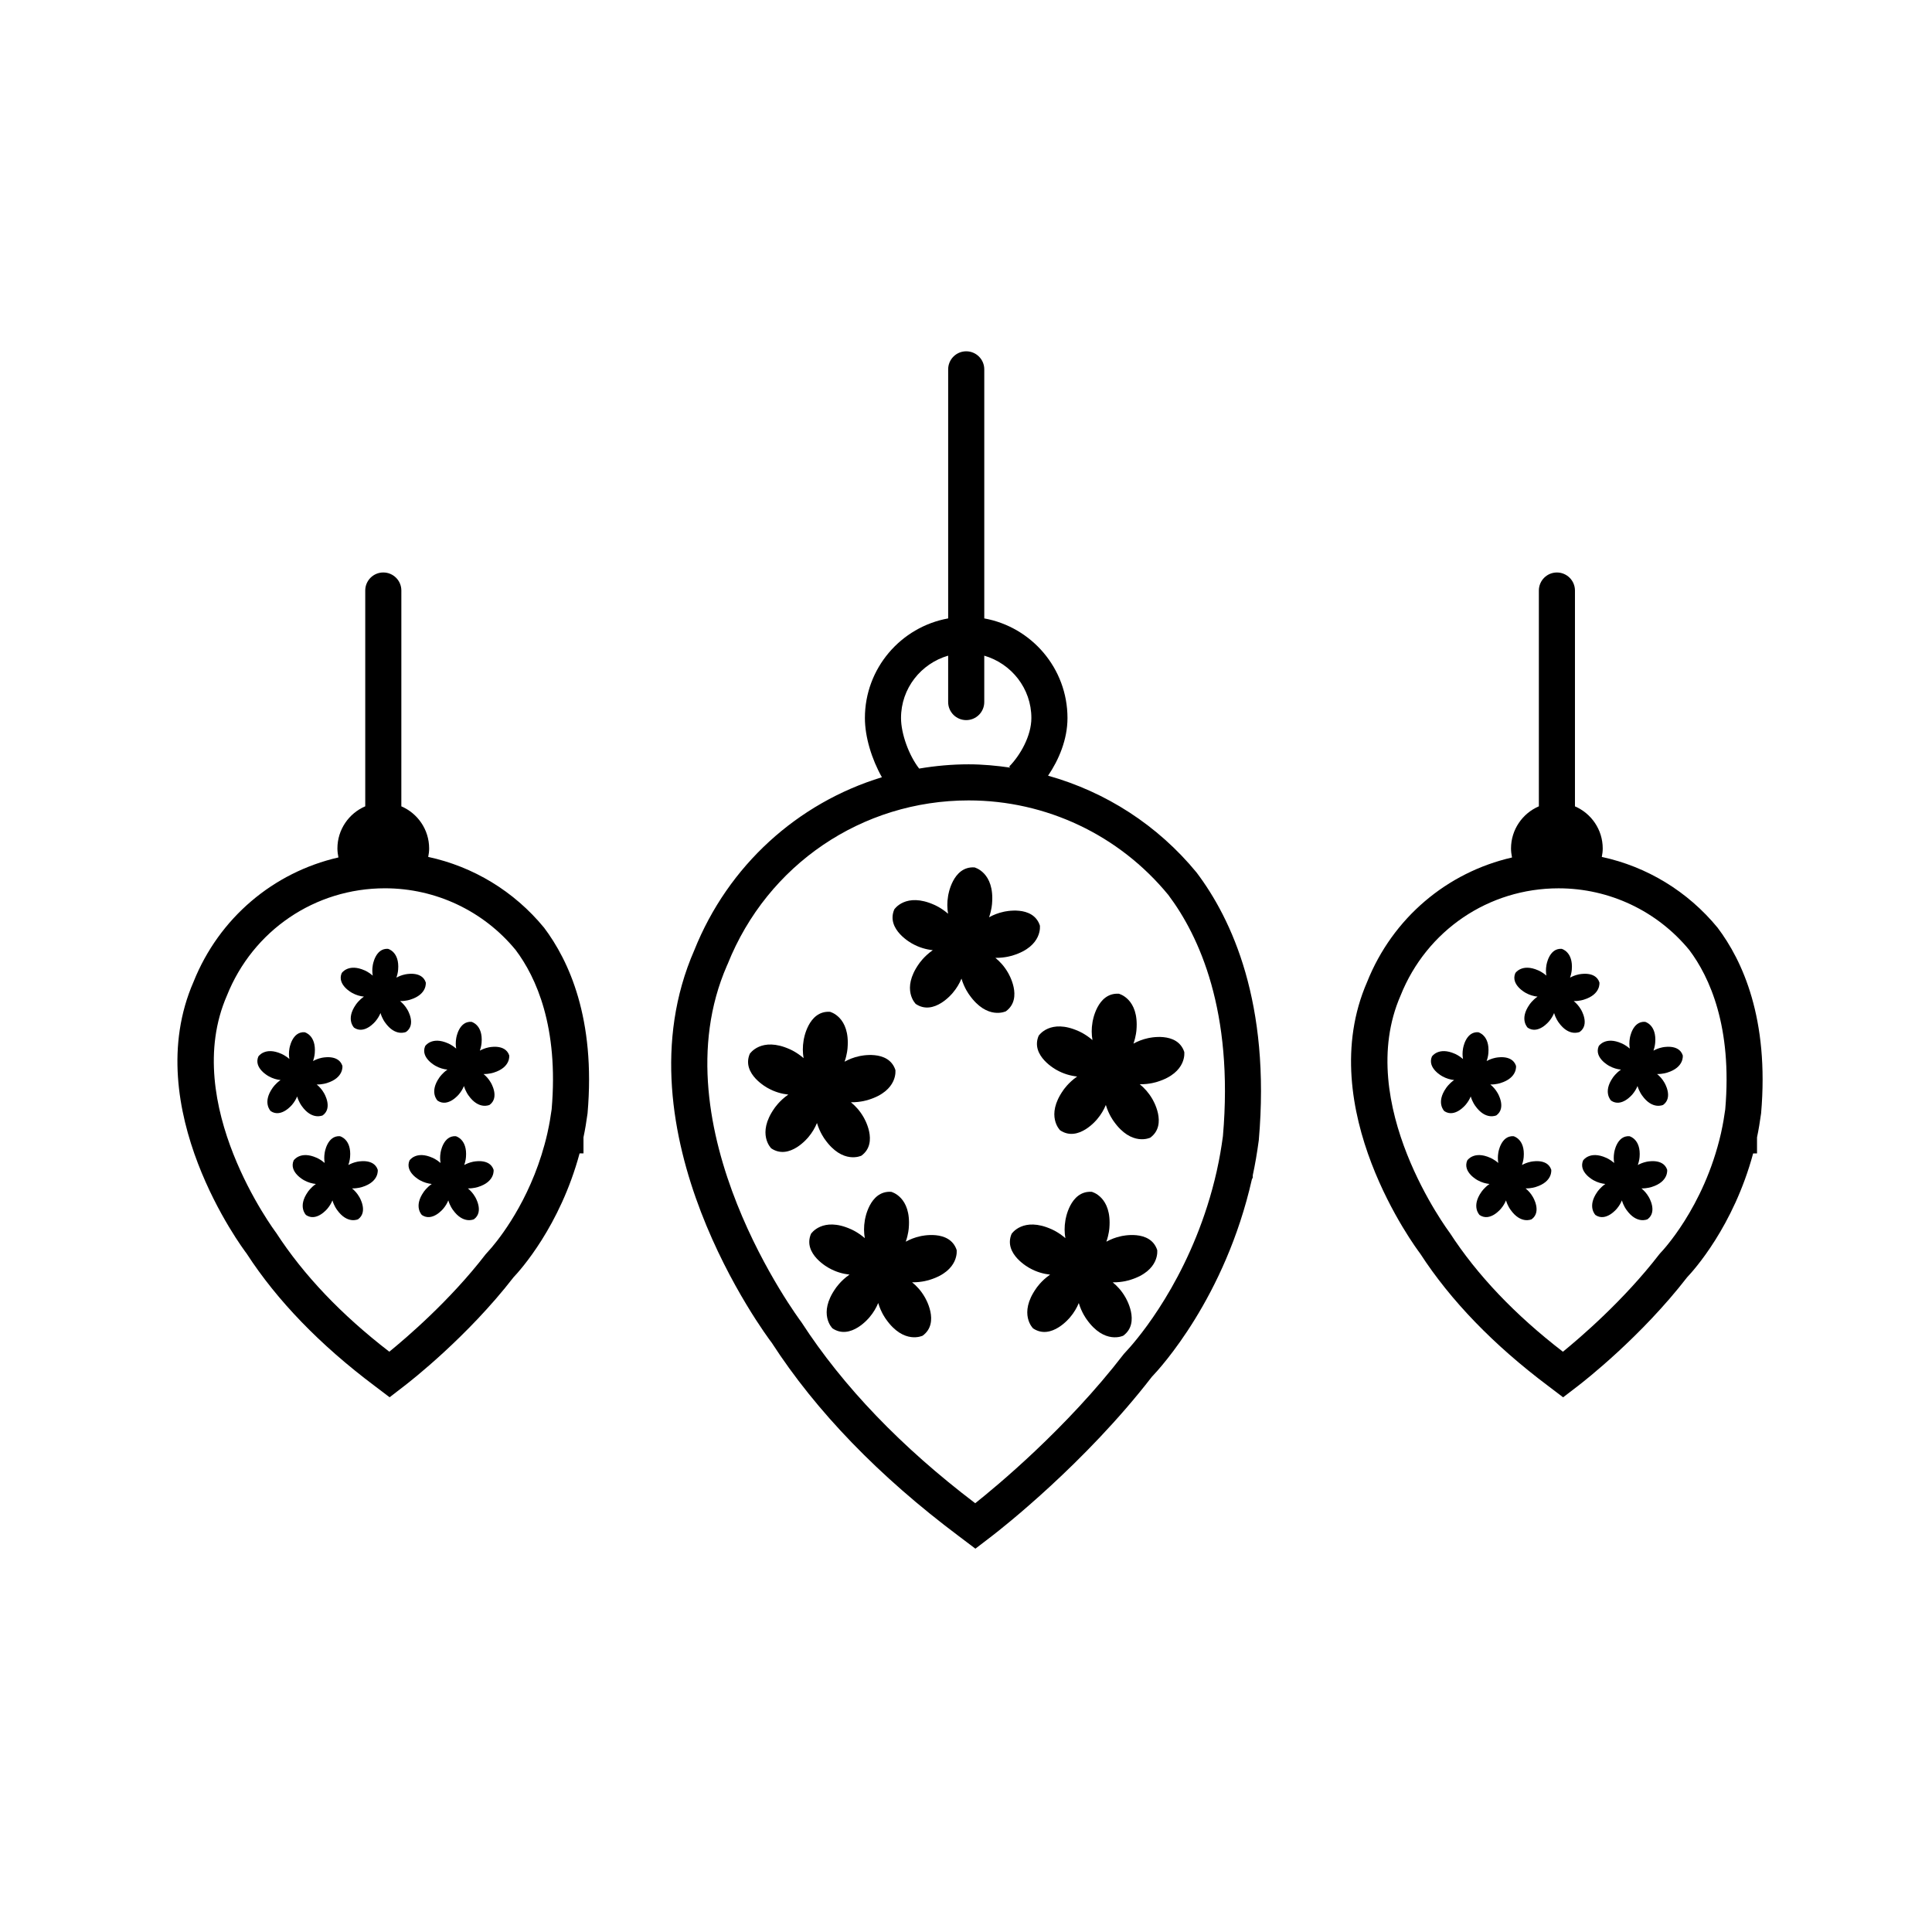 <?xml version="1.0" encoding="UTF-8"?>
<!-- Uploaded to: SVG Repo, www.svgrepo.com, Generator: SVG Repo Mixer Tools -->
<svg fill="#000000" width="800px" height="800px" version="1.1" viewBox="144 144 512 512" xmlns="http://www.w3.org/2000/svg">
 <g>
  <path d="m421.75 349.56c2.836-4.172 5.144-9.562 5.144-15.281 0-13.164-9.531-24.129-22.051-26.395v-66c0-2.641-2.141-4.785-4.785-4.785s-4.785 2.141-4.785 4.785v66c-12.531 2.266-22.066 13.227-22.066 26.398 0 4.992 1.789 10.879 4.504 15.695-22.297 6.801-40.723 23.336-49.727 45.867-21.098 48.316 19.039 102.05 20.551 104.02 11.738 18.141 28.398 35.367 49.508 51.191l4.449 3.359 4.438-3.402c2.465-1.898 24.582-19.191 42.309-42.125 2.277-2.371 19.441-21.074 26.516-52.324l0.242-0.5v-0.609c0.605-2.801 1.125-5.785 1.598-9.309 3.16-36.344-7.144-58.527-16.469-70.895-10.355-12.617-24.129-21.406-39.375-25.688zm-26.48-31.805v12.297c0 2.641 2.141 4.785 4.785 4.785 2.644 0 4.785-2.141 4.785-4.785v-12.293c7.184 2.098 12.484 8.664 12.484 16.52 0 4.75-2.953 9.891-5.879 12.867l0.289 0.281c-3.633-0.52-7.301-0.875-11.023-0.875-4.457 0-8.836 0.406-13.125 1.129-2.695-3.465-4.805-9.195-4.805-13.395-0.008-7.867 5.293-14.441 12.488-16.531zm72.82 127.32c-0.441 3.254-0.945 6.137-1.547 8.82l-0.109 0.523c-5.723 25.32-18.797 41.82-22.922 46.535l-1.684 1.863c-15.234 19.789-33.941 35.23-39.387 39.555-19.574-14.867-35.004-30.926-46.078-48.008-0.387-0.508-38.484-51.469-19.715-94.469l0.203-0.449c10.52-26.32 35.586-43.328 63.852-43.328 20.555 0 39.887 9.184 52.906 25.039 8.191 10.883 17.348 30.84 14.48 63.918z"/>
  <path d="m257.48 371.09c0.156-0.746 0.246-1.496 0.246-2.238 0-5.004-3.039-9.305-7.367-11.164l0.004-57.191c0-2.641-2.141-4.785-4.785-4.785s-4.785 2.141-4.785 4.785v57.184c-4.332 1.859-7.375 6.16-7.375 11.168 0 0.77 0.105 1.578 0.266 2.383-17.215 3.945-31.629 16.035-38.391 32.953-14.672 33.59 13.07 70.73 14.055 72.004 8.066 12.453 19.488 24.262 33.938 35.094l3.965 3.008 3.93-3.031c1.684-1.293 16.746-13.043 28.93-28.789 1.75-1.832 12.277-13.508 17.488-32.809l1.031-0.004v-4.266c0.418-1.965 0.766-4.027 1.078-6.34 2.188-25.125-4.988-40.535-11.512-49.191-7.961-9.691-18.785-16.203-30.715-18.77zm32.711 66.906c-0.277 2.012-0.609 3.977-1.027 5.84l-0.109 0.523c-3.629 15.871-11.629 26.535-14.715 30.191l-1.652 1.863c-9.43 12.246-21.07 22.184-25.52 25.801-12.676-9.766-22.695-20.277-29.996-31.527-0.258-0.336-25.559-34.172-13.027-62.871 6.898-17.254 23.332-28.41 41.871-28.41 13.477 0 26.152 6.019 34.648 16.363 5.398 7.172 11.422 20.352 9.527 42.227z"/>
  <path d="m599.2 389.87c-7.957-9.691-18.777-16.211-30.707-18.777 0.152-0.746 0.246-1.496 0.246-2.238 0-5.004-3.039-9.301-7.359-11.164v-57.191c0-2.641-2.141-4.785-4.785-4.785-2.641 0-4.781 2.141-4.781 4.785v57.184c-4.332 1.859-7.379 6.168-7.379 11.176 0 0.77 0.105 1.578 0.266 2.383-17.219 3.945-31.633 16.035-38.391 32.961-14.664 33.582 13.07 70.727 14.051 72 8.066 12.449 19.48 24.258 33.93 35.094l3.953 3.004 3.945-3.027c1.684-1.293 16.742-13.043 28.922-28.789 1.75-1.832 12.281-13.508 17.488-32.809l1.031-0.004v-4.266c0.418-1.961 0.754-4.019 1.078-6.344 2.191-25.137-4.981-40.543-11.508-49.191zm2.008 48.117c-0.281 2.016-0.609 3.981-1.027 5.848l-0.109 0.52c-4.516 19.785-15.863 31.508-15.977 31.617l-0.387 0.449c-9.441 12.254-21.086 22.188-25.52 25.801-12.68-9.77-22.703-20.285-29.992-31.527-0.262-0.336-25.555-34.172-13.027-62.871 6.891-17.254 23.332-28.41 41.871-28.41 13.477 0 26.148 6.019 34.648 16.363 5.383 7.164 11.406 20.344 9.52 42.211z"/>
  <path d="m362.57 445.89c4.769 6.805 9.715 4.375 9.715 4.375 4.727-3.465 0.535-10.254 0.535-10.254-0.945-1.637-2.102-2.91-3.324-3.898 2.664 0.039 4.672-0.66 4.672-0.66 7.926-2.457 7.117-7.91 7.117-7.91-1.848-5.559-9.598-3.641-9.598-3.641-1.461 0.312-2.742 0.832-3.863 1.457 0.711-2.039 0.789-3.641 0.789-3.641 0.691-8.277-4.664-9.578-4.664-9.578-5.848-0.363-6.977 7.535-6.977 7.535-0.297 1.715-0.258 3.301-0.012 4.742-1.883-1.633-3.672-2.367-3.672-2.367-7.57-3.394-10.586 1.219-10.586 1.219-2.293 5.391 4.797 9.09 4.797 9.09 1.84 1.031 3.688 1.531 5.406 1.719-2.383 1.641-3.684 3.633-3.684 3.633-4.785 6.785-0.832 10.617-0.832 10.617 4.856 3.269 9.836-2.969 9.836-2.969 1.031-1.215 1.762-2.492 2.281-3.75 0.77 2.574 2.062 4.281 2.062 4.281z"/>
  <path d="m448.25 419.12c-1.461 0.309-2.746 0.832-3.871 1.449 0.711-2.035 0.797-3.641 0.797-3.641 0.691-8.277-4.672-9.578-4.672-9.578-5.844-0.363-6.977 7.535-6.977 7.535-0.301 1.719-0.262 3.305-0.012 4.742-1.883-1.629-3.672-2.363-3.672-2.363-7.57-3.402-10.586 1.215-10.586 1.215-2.293 5.391 4.797 9.094 4.797 9.094 1.832 1.031 3.684 1.527 5.402 1.715-2.383 1.648-3.68 3.633-3.68 3.633-4.785 6.785-0.832 10.617-0.832 10.617 4.856 3.273 9.828-2.961 9.828-2.961 1.031-1.215 1.77-2.492 2.289-3.754 0.762 2.578 2.062 4.289 2.062 4.289 4.766 6.805 9.715 4.375 9.715 4.375 4.727-3.465 0.535-10.254 0.535-10.254-0.945-1.637-2.102-2.906-3.324-3.898 2.66 0.047 4.676-0.66 4.676-0.66 7.926-2.453 7.117-7.906 7.117-7.906-1.844-5.57-9.594-3.648-9.594-3.648z"/>
  <path d="m441.07 471.61c-1.461 0.312-2.746 0.832-3.871 1.449 0.715-2.035 0.797-3.637 0.797-3.637 0.691-8.277-4.672-9.578-4.672-9.578-5.844-0.363-6.977 7.535-6.977 7.535-0.301 1.715-0.262 3.301-0.012 4.742-1.883-1.633-3.672-2.367-3.672-2.367-7.566-3.391-10.578 1.227-10.578 1.227-2.293 5.391 4.797 9.09 4.797 9.09 1.832 1.031 3.684 1.531 5.406 1.719-2.387 1.641-3.684 3.633-3.684 3.633-4.785 6.785-0.832 10.609-0.832 10.609 4.856 3.273 9.828-2.961 9.828-2.961 1.031-1.215 1.773-2.492 2.289-3.75 0.762 2.578 2.062 4.289 2.062 4.289 4.766 6.801 9.715 4.367 9.715 4.367 4.727-3.461 0.535-10.246 0.535-10.246-0.941-1.641-2.102-2.91-3.324-3.898 2.664 0.039 4.676-0.66 4.676-0.66 7.926-2.457 7.117-7.91 7.117-7.91-1.852-5.566-9.602-3.652-9.602-3.652z"/>
  <path d="m387.9 471.61c-1.457 0.312-2.742 0.832-3.863 1.449 0.711-2.035 0.797-3.637 0.797-3.637 0.691-8.277-4.664-9.578-4.664-9.578-5.844-0.363-6.977 7.535-6.977 7.535-0.301 1.715-0.262 3.301-0.012 4.742-1.883-1.633-3.672-2.367-3.672-2.367-7.57-3.402-10.586 1.219-10.586 1.219-2.297 5.391 4.797 9.09 4.797 9.09 1.832 1.031 3.684 1.531 5.406 1.719-2.383 1.641-3.68 3.633-3.68 3.633-4.793 6.785-0.836 10.609-0.836 10.609 4.856 3.273 9.836-2.961 9.836-2.961 1.031-1.215 1.77-2.492 2.289-3.75 0.762 2.578 2.062 4.289 2.062 4.289 4.769 6.801 9.715 4.367 9.715 4.367 4.731-3.461 0.539-10.246 0.539-10.246-0.945-1.641-2.102-2.91-3.332-3.898 2.664 0.039 4.676-0.66 4.676-0.66 7.926-2.457 7.125-7.91 7.125-7.91-1.867-5.559-9.621-3.644-9.621-3.644z"/>
  <path d="m411.11 401.74c-0.945-1.637-2.102-2.91-3.324-3.898 2.66 0.039 4.676-0.66 4.676-0.66 7.918-2.457 7.117-7.91 7.117-7.91-1.848-5.559-9.602-3.641-9.602-3.641-1.457 0.309-2.742 0.832-3.863 1.457 0.711-2.039 0.789-3.641 0.789-3.641 0.695-8.277-4.664-9.578-4.664-9.578-5.844-0.363-6.977 7.535-6.977 7.535-0.301 1.715-0.262 3.305-0.012 4.742-1.883-1.633-3.672-2.363-3.672-2.363-7.57-3.394-10.586 1.219-10.586 1.219-2.297 5.391 4.797 9.09 4.797 9.09 1.832 1.031 3.684 1.527 5.406 1.715-2.383 1.648-3.68 3.633-3.68 3.633-4.793 6.781-0.832 10.617-0.832 10.617 4.852 3.273 9.828-2.961 9.828-2.961 1.031-1.215 1.77-2.492 2.289-3.754 0.762 2.578 2.062 4.281 2.062 4.281 4.769 6.805 9.715 4.375 9.715 4.375 4.723-3.469 0.531-10.258 0.531-10.258z"/>
  <path d="m223.93 437.05c2.75 3.93 5.606 2.527 5.606 2.527 2.731-2 0.309-5.926 0.309-5.926-0.543-0.945-1.215-1.684-1.914-2.246 1.535 0.02 2.695-0.383 2.695-0.383 4.574-1.414 4.109-4.566 4.109-4.566-1.066-3.215-5.543-2.106-5.543-2.106-0.84 0.176-1.582 0.484-2.231 0.84 0.414-1.176 0.457-2.102 0.457-2.102 0.398-4.781-2.695-5.535-2.695-5.535-3.375-0.207-4.027 4.359-4.027 4.359-0.172 0.984-0.152 1.906-0.004 2.734-1.082-0.945-2.117-1.367-2.117-1.367-4.375-1.961-6.109 0.707-6.109 0.707-1.324 3.113 2.769 5.25 2.769 5.25 1.059 0.594 2.125 0.883 3.117 0.988-1.375 0.945-2.125 2.102-2.125 2.102-2.762 3.914-0.48 6.133-0.48 6.133 2.801 1.883 5.68-1.715 5.68-1.715 0.594-0.707 1.02-1.441 1.32-2.172 0.43 1.496 1.184 2.477 1.184 2.477z"/>
  <path d="m273.4 421.59c-0.84 0.176-1.582 0.484-2.231 0.836 0.414-1.168 0.457-2.098 0.457-2.098 0.402-4.781-2.695-5.535-2.695-5.535-3.375-0.211-4.027 4.348-4.027 4.348-0.172 0.992-0.152 1.914-0.004 2.742-1.082-0.941-2.117-1.367-2.117-1.367-4.375-1.965-6.109 0.707-6.109 0.707-1.324 3.113 2.769 5.25 2.769 5.25 1.059 0.594 2.125 0.883 3.125 0.988-1.375 0.945-2.125 2.09-2.125 2.09-2.766 3.918-0.48 6.133-0.48 6.133 2.801 1.895 5.672-1.707 5.672-1.707 0.598-0.707 1.023-1.441 1.32-2.168 0.438 1.484 1.188 2.473 1.188 2.473 2.75 3.926 5.606 2.523 5.606 2.523 2.731-1.996 0.312-5.918 0.312-5.918-0.543-0.945-1.215-1.684-1.918-2.254 1.535 0.023 2.699-0.383 2.699-0.383 4.574-1.414 4.106-4.566 4.106-4.566-1.074-3.199-5.547-2.094-5.547-2.094z"/>
  <path d="m269.26 451.9c-0.84 0.18-1.582 0.484-2.231 0.84 0.414-1.176 0.457-2.102 0.457-2.102 0.398-4.777-2.695-5.531-2.695-5.531-3.375-0.215-4.031 4.348-4.031 4.348-0.172 0.992-0.152 1.91-0.004 2.742-1.09-0.945-2.121-1.367-2.121-1.367-4.375-1.965-6.109 0.699-6.109 0.699-1.324 3.113 2.766 5.254 2.766 5.254 1.059 0.59 2.125 0.875 3.125 0.984-1.375 0.953-2.125 2.098-2.125 2.098-2.766 3.914-0.48 6.133-0.48 6.133 2.805 1.895 5.68-1.707 5.68-1.707 0.594-0.707 1.02-1.441 1.316-2.172 0.438 1.492 1.188 2.473 1.188 2.473 2.754 3.926 5.606 2.523 5.606 2.523 2.731-1.996 0.312-5.918 0.312-5.918-0.543-0.945-1.215-1.676-1.918-2.254 1.535 0.023 2.699-0.379 2.699-0.379 4.574-1.414 4.109-4.57 4.109-4.57-1.07-3.199-5.543-2.094-5.543-2.094z"/>
  <path d="m238.55 451.9c-0.84 0.18-1.582 0.484-2.231 0.84 0.406-1.176 0.457-2.102 0.457-2.102 0.402-4.777-2.695-5.531-2.695-5.531-3.371-0.215-4.027 4.348-4.027 4.348-0.172 0.992-0.152 1.91-0.004 2.742-1.09-0.945-2.121-1.367-2.121-1.367-4.375-1.965-6.109 0.699-6.109 0.699-1.324 3.113 2.766 5.254 2.766 5.254 1.062 0.59 2.133 0.875 3.125 0.984-1.375 0.953-2.125 2.098-2.125 2.098-2.766 3.914-0.484 6.133-0.484 6.133 2.805 1.895 5.68-1.707 5.68-1.707 0.594-0.707 1.02-1.441 1.32-2.172 0.438 1.492 1.188 2.473 1.188 2.473 2.754 3.926 5.613 2.523 5.613 2.523 2.731-1.996 0.309-5.918 0.309-5.918-0.543-0.945-1.215-1.676-1.918-2.254 1.535 0.023 2.699-0.379 2.699-0.379 4.578-1.414 4.109-4.57 4.109-4.57-1.074-3.199-5.551-2.094-5.551-2.094z"/>
  <path d="m251.95 411.55c-0.551-0.945-1.215-1.684-1.926-2.254 1.543 0.023 2.699-0.383 2.699-0.383 4.578-1.41 4.109-4.566 4.109-4.566-1.066-3.211-5.547-2.102-5.547-2.102-0.84 0.176-1.582 0.484-2.231 0.84 0.414-1.18 0.457-2.102 0.457-2.102 0.398-4.781-2.695-5.531-2.695-5.531-3.375-0.211-4.027 4.352-4.027 4.352-0.176 0.988-0.152 1.91-0.004 2.742-1.09-0.945-2.121-1.371-2.121-1.371-4.375-1.961-6.109 0.707-6.109 0.707-1.324 3.113 2.766 5.25 2.766 5.25 1.059 0.594 2.125 0.883 3.125 0.988-1.375 0.945-2.125 2.098-2.125 2.098-2.766 3.914-0.484 6.133-0.484 6.133 2.805 1.891 5.68-1.715 5.68-1.715 0.594-0.707 1.023-1.441 1.32-2.168 0.438 1.492 1.188 2.473 1.188 2.473 2.754 3.926 5.606 2.523 5.606 2.523 2.746-1.992 0.32-5.914 0.32-5.914z"/>
  <path d="m534.95 437.05c2.75 3.93 5.613 2.527 5.613 2.527 2.727-2 0.309-5.926 0.309-5.926-0.543-0.945-1.215-1.684-1.918-2.246 1.535 0.02 2.695-0.383 2.695-0.383 4.574-1.414 4.109-4.566 4.109-4.566-1.074-3.215-5.547-2.106-5.547-2.106-0.84 0.176-1.582 0.484-2.231 0.84 0.414-1.176 0.457-2.102 0.457-2.102 0.398-4.781-2.695-5.535-2.695-5.535-3.375-0.207-4.027 4.359-4.027 4.359-0.172 0.984-0.152 1.906-0.004 2.734-1.09-0.945-2.121-1.367-2.121-1.367-4.375-1.961-6.117 0.707-6.117 0.707-1.32 3.113 2.777 5.25 2.777 5.25 1.059 0.594 2.125 0.883 3.113 0.988-1.371 0.945-2.121 2.102-2.121 2.102-2.766 3.914-0.484 6.133-0.484 6.133 2.805 1.883 5.68-1.715 5.68-1.715 0.598-0.707 1.02-1.441 1.32-2.172 0.441 1.496 1.191 2.477 1.191 2.477z"/>
  <path d="m584.42 421.59c-0.84 0.176-1.586 0.484-2.231 0.836 0.406-1.168 0.457-2.098 0.457-2.098 0.402-4.781-2.691-5.535-2.691-5.535-3.379-0.211-4.031 4.348-4.031 4.348-0.176 0.992-0.152 1.914-0.012 2.742-1.082-0.941-2.121-1.367-2.121-1.367-4.375-1.965-6.109 0.707-6.109 0.707-1.324 3.113 2.769 5.25 2.769 5.25 1.062 0.594 2.125 0.883 3.125 0.988-1.379 0.945-2.133 2.09-2.133 2.09-2.766 3.918-0.473 6.133-0.473 6.133 2.797 1.895 5.672-1.707 5.672-1.707 0.594-0.707 1.02-1.441 1.316-2.168 0.441 1.484 1.195 2.473 1.195 2.473 2.75 3.926 5.606 2.523 5.606 2.523 2.731-1.996 0.312-5.918 0.312-5.918-0.539-0.945-1.215-1.684-1.926-2.254 1.543 0.023 2.695-0.383 2.695-0.383 4.578-1.414 4.109-4.566 4.109-4.566-1.051-3.199-5.531-2.094-5.531-2.094z"/>
  <path d="m580.27 451.9c-0.84 0.18-1.582 0.484-2.231 0.84 0.414-1.176 0.469-2.102 0.469-2.102 0.395-4.777-2.699-5.531-2.699-5.531-3.375-0.215-4.031 4.348-4.031 4.348-0.168 0.992-0.152 1.91 0 2.742-1.094-0.945-2.121-1.367-2.121-1.367-4.375-1.965-6.117 0.699-6.117 0.699-1.324 3.113 2.769 5.254 2.769 5.254 1.059 0.59 2.133 0.875 3.117 0.984-1.371 0.953-2.125 2.098-2.125 2.098-2.762 3.914-0.484 6.133-0.484 6.133 2.805 1.895 5.684-1.707 5.684-1.707 0.594-0.707 1.02-1.441 1.32-2.172 0.438 1.492 1.184 2.473 1.184 2.473 2.754 3.926 5.606 2.523 5.606 2.523 2.731-1.996 0.312-5.918 0.312-5.918-0.543-0.945-1.215-1.676-1.918-2.254 1.543 0.023 2.699-0.379 2.699-0.379 4.57-1.414 4.109-4.57 4.109-4.57-1.07-3.199-5.543-2.094-5.543-2.094z"/>
  <path d="m549.57 451.9c-0.84 0.18-1.582 0.484-2.231 0.84 0.406-1.176 0.457-2.102 0.457-2.102 0.398-4.777-2.691-5.531-2.691-5.531-3.375-0.215-4.031 4.348-4.031 4.348-0.176 0.992-0.145 1.91-0.012 2.742-1.082-0.945-2.121-1.367-2.121-1.367-4.375-1.965-6.106 0.699-6.106 0.699-1.324 3.113 2.766 5.254 2.766 5.254 1.062 0.59 2.133 0.875 3.125 0.984-1.375 0.953-2.133 2.098-2.133 2.098-2.766 3.914-0.48 6.133-0.48 6.133 2.805 1.895 5.672-1.707 5.672-1.707 0.598-0.707 1.02-1.441 1.32-2.172 0.441 1.492 1.195 2.473 1.195 2.473 2.754 3.926 5.606 2.523 5.606 2.523 2.731-1.996 0.312-5.918 0.312-5.918-0.539-0.945-1.215-1.676-1.926-2.254 1.543 0.023 2.695-0.379 2.695-0.379 4.578-1.414 4.109-4.57 4.109-4.57-1.051-3.199-5.527-2.094-5.527-2.094z"/>
  <path d="m562.98 411.55c-0.551-0.945-1.215-1.684-1.93-2.254 1.547 0.023 2.699-0.383 2.699-0.383 4.578-1.41 4.109-4.566 4.109-4.566-1.066-3.211-5.543-2.102-5.543-2.102-0.84 0.176-1.586 0.484-2.231 0.84 0.406-1.18 0.457-2.102 0.457-2.102 0.398-4.781-2.691-5.531-2.691-5.531-3.379-0.211-4.031 4.352-4.031 4.352-0.176 0.988-0.152 1.91-0.012 2.742-1.082-0.945-2.121-1.371-2.121-1.371-4.375-1.961-6.109 0.707-6.109 0.707-1.324 3.113 2.769 5.25 2.769 5.25 1.059 0.594 2.125 0.883 3.117 0.988-1.375 0.945-2.125 2.098-2.125 2.098-2.766 3.914-0.484 6.133-0.484 6.133 2.805 1.891 5.68-1.715 5.68-1.715 0.598-0.707 1.02-1.441 1.32-2.168 0.438 1.492 1.188 2.473 1.188 2.473 2.754 3.926 5.613 2.523 5.613 2.523 2.742-1.992 0.324-5.914 0.324-5.914z"/>
 </g>
</svg>